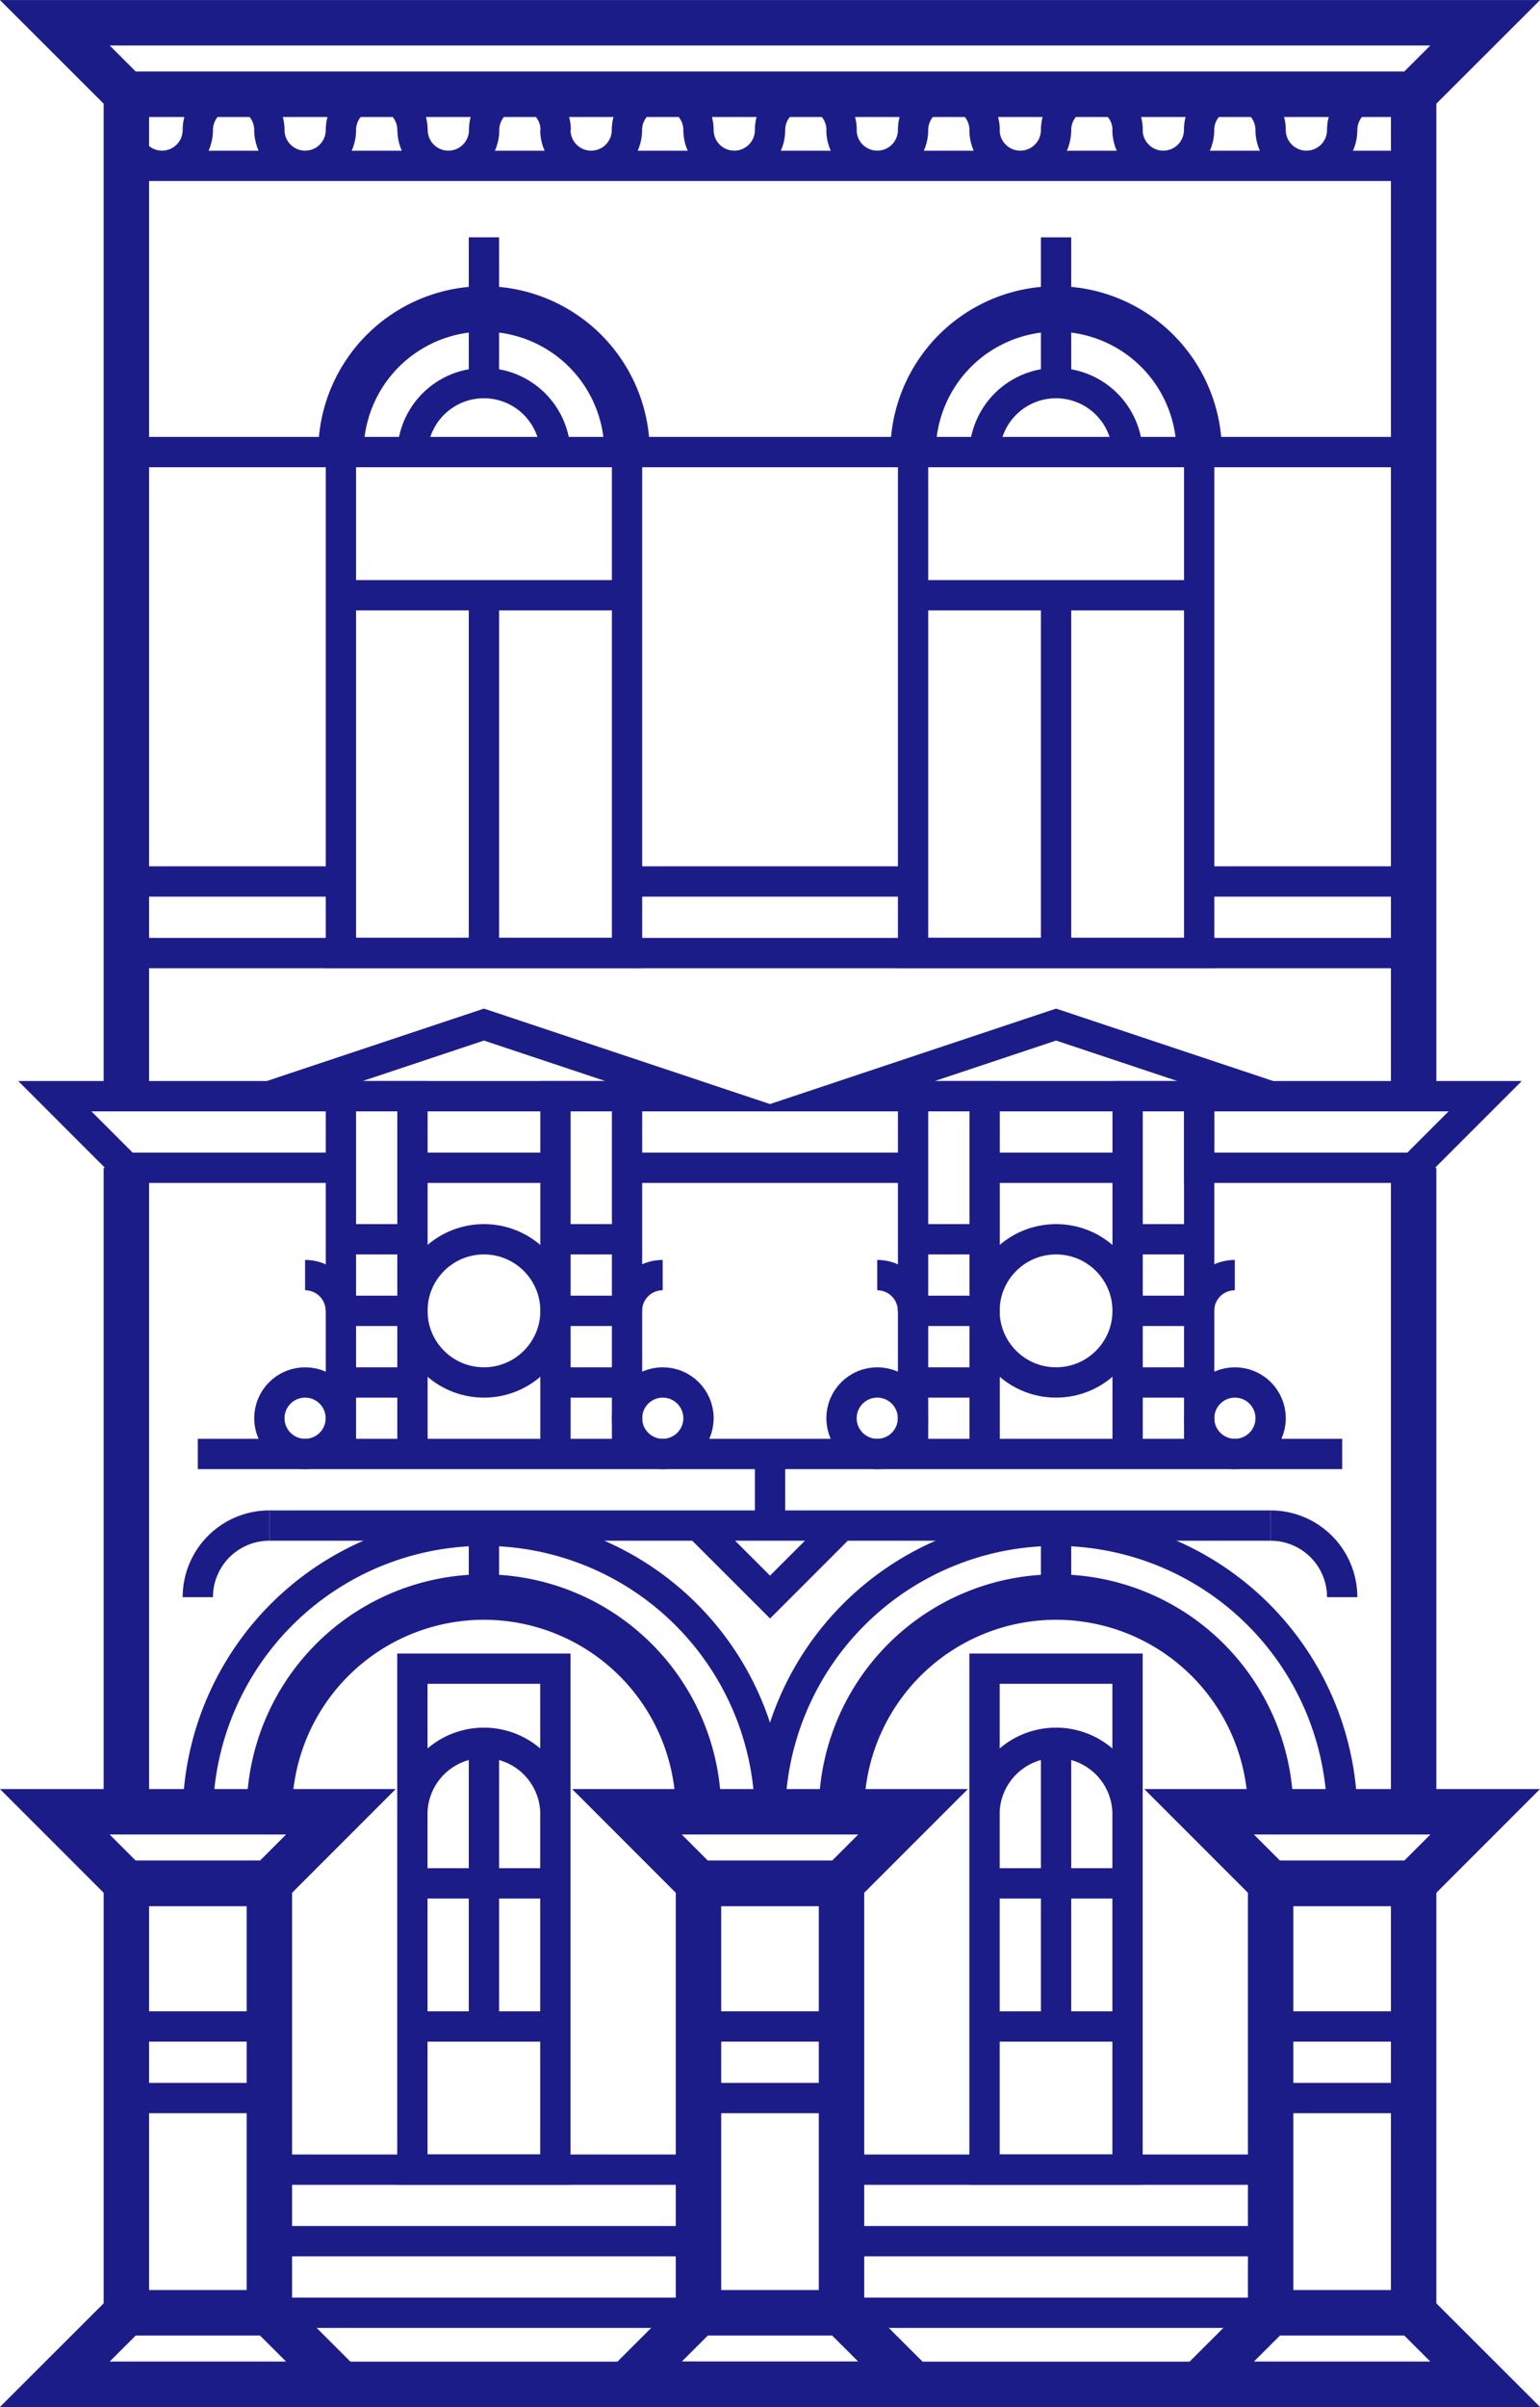 <svg xmlns="http://www.w3.org/2000/svg" viewBox="0 0 159.05 248.44"><defs><style>.cls-1,.cls-2{fill:none;stroke:#1c1c89;stroke-miterlimit:10}.cls-1{stroke-width:4.69px}.cls-2{stroke-width:3.13px}</style></defs><title>Asset 2</title><g id="Layer_2" data-name="Layer 2"><g id="ALL"><path class="cls-1" d="M27.82 187a22.16 22.16 0 0 1 44.32 0M131.23 187a22.16 22.16 0 1 0-44.32 0M72.14 194.39h14.77v44.32H72.14zM131.23 194.39H146v44.32h-14.77zM13.05 194.39h14.77v44.32H13.05z"/><path class="cls-2" d="M20.43 187a29.55 29.55 0 0 1 59.09 0M79.53 187a29.55 29.55 0 0 1 59.09 0"/><path class="cls-1" d="M27.82 194.39H13.05L5.66 187h29.55l-7.39 7.39zM146 194.39h-14.77l-7.39-7.39h29.55l-7.39 7.39zM131.23 238.71l-7.39 7.38h29.55l-7.39-7.38M72.14 238.71l-7.39 7.38H94.3l-7.39-7.38M13.05 238.71l-7.39 7.38h29.55l-7.39-7.38"/><path class="cls-2" d="M72.14 238.71H27.82M72.14 231.32H27.82M72.14 223.94H27.82M131.23 238.71H86.91M131.23 231.32H86.91M131.23 223.94H86.91M13.05 209.16h14.77v7.39H13.05zM72.14 209.16h14.77v7.39H72.14zM131.23 209.16H146v7.39h-14.77z"/><path class="cls-1" d="M35.21 246.1h88.63M72.14 194.39L64.75 187H94.3l-7.39 7.39H72.14z"/><circle class="cls-2" cx="109.07" cy="135.3" r="7.39"/><circle class="cls-2" cx="49.98" cy="135.3" r="7.39"/><path class="cls-2" d="M86.91 113.14l22.16-7.39 22.16 7.39H86.91zM27.82 113.14l22.16-7.39 22.16 7.39H27.82z"/><path class="cls-1" d="M146 9.73H13.05L5.66 2.35h147.73L146 9.73z"/><path class="cls-2" d="M49.98 157.46v7.39M109.07 157.46v7.39M64.75 135.3a3.69 3.69 0 0 1 3.69-3.69M90.6 131.61a3.69 3.69 0 0 1 3.69 3.69M123.84 135.3a3.69 3.69 0 0 1 3.69-3.69M31.51 131.61a3.69 3.69 0 0 1 3.69 3.69M35.21 46.66h29.55v51.7H35.21zM64.75 61.44H35.21M49.98 98.37V61.44M42.59 46.66a7.39 7.39 0 0 1 14.77 0"/><path class="cls-1" d="M35.21 46.66a14.77 14.77 0 1 1 29.55 0"/><path class="cls-2" d="M49.98 39.28V24.5M94.3 46.66h29.55v51.7H94.3zM123.84 61.44H94.3M109.07 98.37V61.44M101.68 46.66a7.39 7.39 0 0 1 14.77 0"/><path class="cls-1" d="M94.3 46.66a14.77 14.77 0 1 1 29.55 0"/><path class="cls-2" d="M109.07 39.28V24.5"/><path class="cls-1" d="M13.05 9.73v103.41M13.05 120.53V187M146 9.73v103.41M146 120.53V187"/><path class="cls-2" d="M20.43 150.07h118.19M131.23 157.46H27.82M72.14 157.46l7.39 7.38 7.38-7.38H72.14zM13.05 98.37H146M35.21 113.14h7.39v36.93h-7.39zM57.37 113.14h7.39v36.93h-7.39zM94.3 113.14h7.39v36.93H94.3zM116.46 113.14h7.39v36.93h-7.39zM5.66 113.14l7.39 7.39h22.16v-7.39H5.66zM42.59 120.53h14.78M64.75 120.53H94.3M101.68 120.53h14.78"/><path class="cls-2" d="M153.39 113.14l-7.39 7.39h-22.16v-7.39h29.55zM13.05 46.66h22.16M64.75 46.66H94.3M123.84 46.66H146M13.05 90.98h22.16M64.75 90.98H94.3M123.84 90.98H146M146 17.12H13.05M20.43 13.42a3.69 3.69 0 0 1 7.39 0M35.21 13.42a3.69 3.69 0 1 1-7.39 0M35.21 13.42a3.69 3.69 0 1 1 7.39 0M50 13.42a3.69 3.69 0 0 1-7.39 0M50 13.42a3.69 3.69 0 0 1 7.39 0M64.75 13.42a3.69 3.69 0 1 1-7.39 0M64.75 13.42a3.69 3.69 0 0 1 7.39 0M79.53 13.42a3.69 3.69 0 0 1-7.39 0M79.53 13.42a3.69 3.69 0 1 1 7.39 0M94.3 13.42a3.69 3.69 0 1 1-7.39 0M94.3 13.42a3.69 3.69 0 0 1 7.39 0M109.07 13.42a3.69 3.69 0 1 1-7.39 0M109.07 13.42a3.69 3.69 0 0 1 7.39 0M123.84 13.42a3.69 3.69 0 1 1-7.39 0M123.84 13.42a3.69 3.69 0 1 1 7.39 0M138.62 13.42a3.69 3.69 0 0 1-7.39 0M138.62 13.42a3.69 3.69 0 1 1 7.39 0M20.43 13.42a3.69 3.69 0 1 1-7.39 0"/><circle class="cls-2" cx="31.51" cy="146.38" r="3.69"/><circle class="cls-2" cx="68.45" cy="146.38" r="3.69"/><circle class="cls-2" cx="90.6" cy="146.38" r="3.69"/><circle class="cls-2" cx="127.54" cy="146.38" r="3.69"/><path class="cls-2" d="M42.59 142.69h-7.38M42.59 135.3h-7.38M42.59 127.91h-7.38M64.75 127.91h-7.38M57.37 135.3h7.38M57.37 142.69h7.38M94.3 127.91h7.38M94.3 135.3h7.38M94.3 142.69h7.38M116.46 127.91h7.38M116.46 135.3h7.38M116.46 142.69h7.38M20.43 164.85a7.39 7.39 0 0 1 7.39-7.39M131.23 157.46a7.39 7.39 0 0 1 7.39 7.39M79.53 157.46v-7.39M42.59 172.23h14.77v51.7H42.59zM57.37 209.16H42.59M42.59 187a7.39 7.39 0 0 1 14.77 0M49.98 209.16v-29.54M57.37 194.39H42.59M101.68 172.23h14.77v51.7h-14.77zM116.46 209.16h-14.78M101.68 187a7.39 7.39 0 0 1 14.77 0M109.07 209.16v-29.54M116.46 194.39h-14.78"/></g></g></svg>